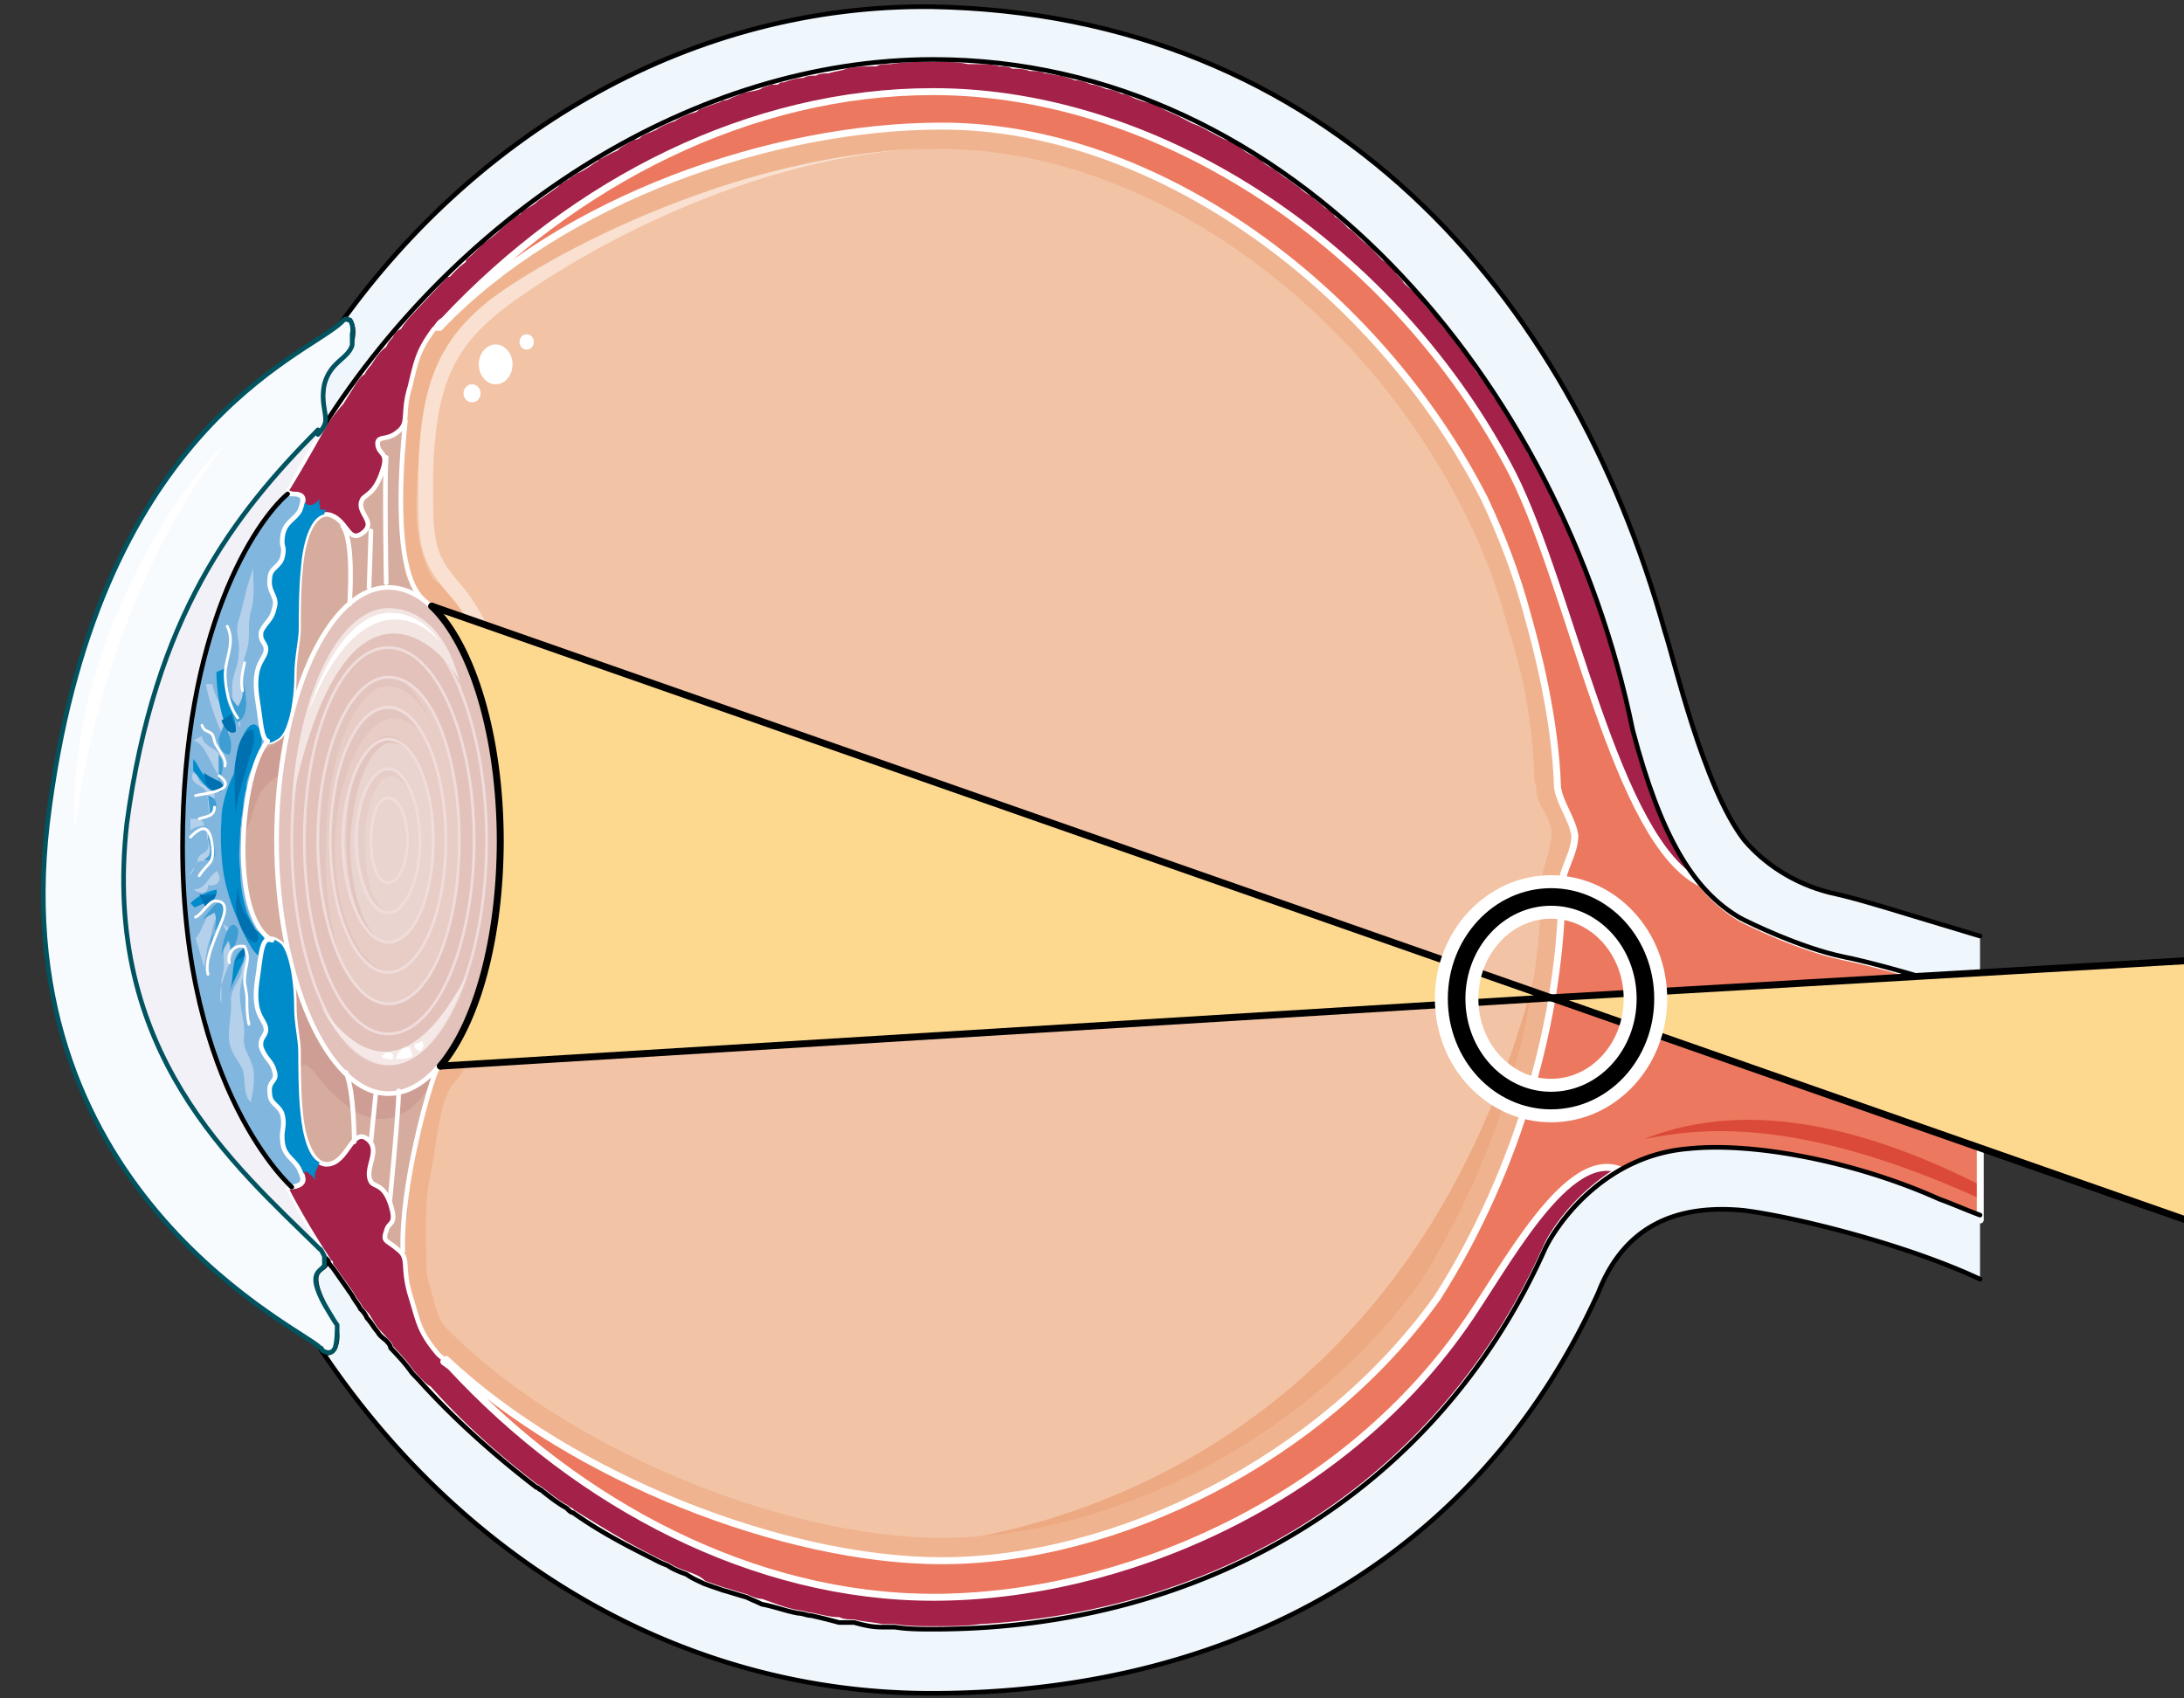 <svg xmlns="http://www.w3.org/2000/svg" version="1.0" viewBox="0 0 377.31 293.443"><rect x="0" y="0" width="377.31" height="293.443" fill="#333333" stroke="none"/><defs><clipPath clipPathUnits="userSpaceOnUse" id="a"><path d="M6.476.16h376.892v293.662H6.476z"/></clipPath></defs><path d="M248.29 224.184c14.071-22.106 21.467-49.01 21.467-71.157 0-5.516 0-11.433-.72-16.99-.36-4.717 2.199-11.073 1.12-15.39-.76-5.557-4.838-9.115-6.317-14.231-1.839-7.116-4.437-13.872-7.395-20.188-18.55-36.338-56.726-64.441-93.784-64.441-29.622 0-66.68 13.072-87.826 35.578-2.599 3.198-2.959 4.757-4.078 9.514-1.479 4.718 0 6.317-2.199 7.916-1.878 1.559-3.717.36-3.358 2.358.4 1.56 1.88 1.2.76 4.358-1.12 3.557-2.598 3.917-3.358 4.717-1.479 2.398 2.598 3.957 0 5.956-2.558 1.959-2.558-2.398-5.916-3.198-2.599-.36-4.438 3.958-4.797 9.514-.4 3.158-.4 8.275-.4 10.274 0 1.959-.72 4.757-.72 7.915 0 3.558-.76 7.516-1.879 9.475l.76.4c3.318-14.632 9.994-24.906 17.43-24.906 10.753 0 19.268 19.349 19.268 43.494v.4-.4c0 24.505-8.515 43.853-19.269 43.853-7.795 0-14.47-10.673-17.43-25.664l-.759.76c1.12 1.998 1.88 5.956 1.88 9.874 0 3.198.719 5.556.719 7.915 0 1.599 0 7.115.4 10.274.36 5.156 2.198 9.514 4.797 9.114 3.358-.4 4.077-6.316 6.676-4.357 2.598 1.958-.76 5.157.76 7.515.719.8 2.198.4 3.317 3.958 1.12 3.558-.36 2.758-.76 4.357-.719 1.959 0 1.56 1.88 3.158 2.198 1.56.719 2.758 2.198 7.875 1.12 4.358 1.48 5.957 3.718 8.715 21.107 21.747 60.043 37.138 88.186 37.138 30.022 0 65.6-17.39 85.629-45.453z" fill="#f2c3a5" fill-rule="evenodd"/><path d="M50.45 205.116h-1.12c2.239 4.357 4.837 8.714 7.436 12.632.36.4.36.8.72 1.2 1.118 1.598 2.238 3.157 3.357 4.756.36.8 1.12 1.56 1.48 2.359.359.4.719.8 1.119 1.2.72 1.159 1.119 1.958 1.838 2.758.36.4 1.12 1.199 1.48 1.599.36.36.76.76.76 1.159 1.478 1.599 2.598 2.758 3.677 4.357.4.4.76.8 1.12 1.2.759.76 1.118 1.159 1.838 1.559 5.597 6.316 11.873 11.872 18.549 16.99.36 0 .36.4.72.4 1.518 1.198 2.998 2.398 4.477 3.157.36.4.72.4 1.079.8 4.477 2.758 8.915 5.556 13.712 7.915.76.4 1.479.8 2.598 1.2 1.12.759 2.239 1.158 3.358 1.558 1.12.4 2.199.8 2.958 1.6 1.12.399 2.199.759 3.318 1.159 1.48.4 2.599.8 4.078 1.199.76.4 1.879.8 2.598.8 2.239.799 4.078 1.558 6.316 1.958.72 0 1.48.4 2.2.4 1.878.4 3.357.8 4.836.8.72.4 1.839.4 2.599.4 1.479.399 2.958.399 4.797.799h2.238c2.199.36 4.438.36 6.676.36 2.958 0 5.557 0 8.115-.36 43.014-2.399 79.672-25.705 97.461-65.24 1.12-2.76 5.557-9.475 12.952-13.832-9.634-3.558-19.987 17.789-27.023 27.263-21.507 30.462-59.284 46.652-91.505 46.652-30.781 0-61.163-15.83-83.39-39.936l-2.198-1.959c-3.358-3.957-3.358-5.556-4.837-10.274-1.479-5.156 0-6.316-2.239-7.915-1.838-1.599-2.558-1.199-1.838-3.158.36-1.599 1.838-.8.76-4.357-1.12-3.558-2.6-3.158-3.359-3.958-1.479-2.358 1.879-5.516-.72-7.515-2.598-1.96-3.357 3.957-6.675 4.357-2.599.4-4.438-3.958-4.837-9.074-.36-3.159-.36-8.715-.36-10.274 0-2.399-.72-4.757-.72-7.915 0-5.157-1.12-10.274-2.598-11.074-2.958-1.998-2.599 1.2-3.718 6.716-.76 5.517 1.12 6.316 1.48 7.915.359 1.56-1.12 1.56-.72 3.558.72 1.96 1.838 2.359 2.198 3.958.76 1.959-1.12 1.559-.72 3.958 0 1.958 1.84 1.958 2.2 3.917.36 1.999-.36 2.399 0 4.757.36 2.359 2.238 2.759 2.958 4.757.76 1.56.76 2.359-1.48 2.759zm231.659-79.072c-.36-1.96-.76-3.558-1.12-5.517v-.4c-2.238-8.675-5.196-17.39-8.514-25.664-.4-.4-.4-.8-.4-.8-.72-1.599-1.08-2.758-1.839-3.957-.36-.4-.36-.8-.72-1.6-.4-1.159-1.119-1.958-1.518-3.157-.36-.76-.72-1.16-.72-1.56-.76-1.199-1.48-2.358-1.839-3.557-.4-.4-.76-1.2-1.12-1.6-.359-1.159-1.119-1.958-1.478-3.157-.4-.4-.76-1.16-1.12-1.96-.76-.799-1.479-1.598-1.839-2.758-.4-.4-.759-1.199-1.519-1.998-.36-.76-1.079-1.56-1.479-2.759-.72-.4-1.079-1.199-1.479-1.559-.72-1.2-1.12-1.999-1.839-2.798-.36-.76-1.119-1.16-1.479-1.959-.76-.8-1.12-1.599-1.879-2.358-.72-.8-1.079-1.2-1.479-2-.72-.759-1.479-1.558-2.198-2.358-.4-.8-1.12-1.2-1.48-1.959-.76-.8-1.479-1.199-2.238-1.998-.36-.8-1.12-1.16-1.48-1.96-.759-.799-1.478-1.598-2.238-1.998-.72-.76-1.08-1.16-1.839-1.959-.76-.8-1.479-1.2-2.238-1.999-.36-.36-1.08-1.159-1.84-1.559-.759-.8-1.478-1.599-2.238-1.959-.36-.799-1.08-1.199-1.839-1.599-.76-.8-1.479-1.199-2.238-1.958-.72-.4-1.48-.8-2.2-1.6-.759-.4-1.478-1.199-2.238-1.558-.72-.4-1.479-1.2-2.198-1.6-.76-.4-1.52-.799-2.24-1.599-.759-.36-1.478-.76-2.238-1.159-.72-.4-1.479-1.2-2.198-1.599-.76-.4-1.88-.76-2.599-1.16-.76-.399-1.479-.799-2.238-1.198-.72-.4-1.48-.8-2.599-1.2-.72-.4-1.479-.76-2.199-1.159-.76-.4-1.878-.8-2.598-1.2-.76-.399-1.48-.799-2.239-1.199-1.119 0-1.839-.4-2.958-.76-.76-.399-1.479-.799-2.239-.799-.72-.4-1.838-.8-2.598-.8-1.08-.399-1.839-.799-2.598-.799-1.08-.4-1.84-.76-2.959-.76-.72-.399-1.479-.399-2.198-.799-1.12 0-2.239-.4-2.958-.4-.76-.4-1.88-.4-2.599-.4-1.12-.399-1.879-.399-2.998-.399-.72-.4-1.48-.4-2.199-.4-1.479-.4-2.598-.4-3.717-.4h-1.84c-1.878-.4-3.717-.4-5.956-.4-2.198 0-4.797 0-7.395.4-1.12 0-1.84 0-2.599.4-1.839 0-3.318 0-5.197.4-.72.4-1.838.4-2.958.8-.72 0-1.479 0-2.238.4-.72 0-1.48 0-2.199.4-1.12 0-2.239.399-3.358.759-.36 0-.72 0-1.08.4h-1.119c-.76.4-1.479.4-1.879.799-1.079.4-2.198.4-3.318.8-.76.4-1.119.4-1.838.799-.76.36-1.12.36-1.48.36-.4.4-.76.4-.76.4-1.118.4-2.238.799-3.317 1.199l-.4.4c-1.479.4-2.598.799-3.678 1.559-1.119.4-2.238.8-3.358 1.599-.36 0-.72.4-1.119.4-.72.4-1.08.4-1.479.799-.36.4-.72.4-1.12.4-1.079.76-2.198 1.159-2.957 1.958-1.12.4-2.2 1.2-3.318 1.56 0 .4-.36.4-.36.4-1.12.799-2.239 1.598-3.358 1.998-.36.4-.72.4-1.12.8 0 0-.36.36-.72.36-.359.4-.359.4-.759.4l-.72.799a167.21 167.21 0 0 1-3.357 2.358c-.72.8-1.84 1.2-2.958 1.999 0 .4-.36.4-.36.4-1.12.76-1.879 1.559-2.958 2.358-1.12 1.2-2.239 1.96-3.358 2.759-.72.8-1.84 1.998-2.959 2.758v.4c-1.119.8-1.838 1.599-2.598 2.398h-.36c-.76.76-1.839 1.96-2.598 2.759-1.12 1.159-1.84 1.958-2.599 2.758l-.36.4c-.759.8-1.878 1.958-2.598 3.158-.76.4-1.12.8-1.479 1.559-.36.4-.76.8-1.12 1.599-1.119.8-1.838 1.959-2.598 3.158-.36.4-.72.8-1.119 1.559-.72.4-1.12 1.2-1.48 1.599-.719 1.2-1.478 2.359-2.198 3.558-1.12 1.2-2.238 2.758-2.998 3.957-2.199 3.958-4.437 7.876-6.636 11.434l1.08.4c2.238 0 2.238.799 1.479 2.758-.72 1.599-2.559 1.998-2.959 4.357-.36 2.399.4 1.599 0 3.558-.36 1.999-2.198 1.999-2.198 3.957-.4 2.359 1.479 3.158.72 5.117-.36 2-1.48 2.399-2.2 3.958-.4 1.999 1.08 1.999.72 3.558-.36 1.599-2.239 2.398-1.479 7.915 1.12 5.916.36 9.074 3.318 7.116 1.879-.8 2.998-6.317 2.998-11.074 0-3.158.72-5.916.72-7.915 0-1.959 0-7.076.36-10.274.4-5.516 2.238-9.874 4.837-9.474 3.318.8 3.318 5.157 5.916 3.158 2.598-1.959-1.48-3.558 0-5.916.76-.8 2.239-1.2 3.358-4.757 1.12-3.158-.4-2.759-.76-4.318-.36-1.998 1.48-.8 3.358-2.398 2.2-1.56.72-3.158 2.2-7.875 1.118-4.758 1.478-6.317 4.077-9.874.76-.8 1.878-1.6 1.878-1.6 22.587-24.105 52.968-39.496 84.47-39.496 39.655 0 80.07 27.264 100.099 65.96 10.353 20.548 17.789 63.642 32.58 70.718-4.797-5.517-8.515-13.792-11.833-26.464z" fill="#a42149" fill-rule="evenodd"/><path d="M300.578 158.544c-2.599-1.6-4.837-3.558-6.676-5.917-14.831-7.115-22.267-50.21-32.62-70.797-20.028-38.736-60.444-66.04-100.1-66.04-31.54 0-61.922 15.431-84.548 39.576 0 0-.72.36-1.12 1.16h.4c21.107-22.147 57.445-34.78 86.747-34.78 37.058 0 75.235 28.064 93.784 64.442 2.958 6.316 5.556 13.032 7.435 20.148 1.48 5.156 4.797 24.944 5.157 29.662.76 5.556.76 11.473.76 16.99 0 22.146-7.396 49.05-21.507 71.196-20.028 28.063-55.607 45.453-85.629 45.453-27.063 0-63.76-14.232-85.628-34.78l-.4.4 1.12.8c22.266 24.105 52.648 39.896 83.43 39.896 32.26 0 70.077-16.19 91.544-46.652 7.076-9.874 18.189-32.02 27.823-26.864 3.318-1.998 7.036-3.558 11.113-3.558 11.513-.799 29.302 2.359 43.374 9.075 2.239.8 4.837 1.599 7.036 2.798v-38.776c-10.714-3.558-19.628-5.917-23.706-6.716-7.435-1.56-16.31-5.917-17.79-6.716z" fill="#ec795f" fill-rule="evenodd"/><path d="M266.119 164.5c-1.84 18.989-8.515 39.936-19.988 58.085-19.268 27.264-53.368 43.854-82.67 43.854 25.225-3.518 83.79-21.308 102.658-101.939z" fill="#eda981" fill-rule="evenodd"/><path d="M342.073 204.756c-18.11-9.115-39.217-15.47-58.125-7.915 10.034-2 26.664-3.958 58.125 10.273v-2.358z" fill="#db4939" fill-rule="evenodd"/><path d="M263.96 106.416c-1.839-7.116-4.437-13.872-7.395-20.188-18.55-36.338-56.766-64.441-93.864-64.441-29.662 0-66.76 13.072-87.906 35.578-2.599 3.198-2.999 4.757-4.078 9.514-.76 2.359-.76 3.958-1.12 5.117l.36.4v3.958c-.36 6.316-.759 16.59-.36 19.748 0 1.999.36 3.198.72 4.357h.4v.8c.36.4.72 1.199 1.08 1.599 8.195 4.717 14.47 21.707 14.47 42.294v.4-.4c0 17.79-4.796 33.18-11.472 39.896 0 1.2-.4 2.398-.76 3.558-.72 4.357-1.839 8.714-2.958 13.072-.36 1.16-.36 2.358-.76 3.957v3.918c0 .8-.36 1.599-.36 2.798v8.675c0 .8.36 1.6.76 2.758 1.08 4.358 1.48 5.957 3.678 8.715 21.147 21.747 60.123 37.138 88.306 37.138 30.062 0 65.64-17.39 85.708-45.453 14.072-22.106 21.507-49.01 21.507-71.157 0-2.758 2.2-5.516 2.2-8.275-.36-3.158-2.56-5.956-2.96-8.714-.359-4.718-3.717-24.506-5.196-29.622zm1.48 30.021c0 2.759 2.598 4.757 2.598 7.516 0 3.158-1.84 6.316-1.84 9.074 0 22.547-7.795 47.851-20.787 68.399-18.548 26.104-52.288 44.293-82.71 44.293-27.823 0-65.68-15.83-85.708-36.378-1.079-1.2-1.479-2.359-2.198-5.157l-.4-1.559c-.72-1.999-.72-3.158-.72-3.958 0-1.599-.36-10.673.36-13.831 1.48-7.516 1.879-15.031 4.437-17.79 7.076-7.915 11.873-23.345 11.873-41.894 0-21.347-6.276-38.736-15.55-45.093-4.478-8.275-2.599-16.59-1.88-24.505.76-1.16.76-2.758.76-3.558 0-1.159 0-2.358.72-3.957l.4-1.56c1.119-3.557 1.119-4.357 2.598-5.916 1.48-1.599 1.48-1.998 2.958-2.798 19.668-18.949 52.688-32.02 82.35-32.02 34.5 0 71.597 25.704 90.146 62.482 2.958 5.916 5.556 12.232 7.435 19.348.72 2.758 4.438 12.272 4.797 27.303 0 .36.36.76.36 1.56z" fill="#efb48f" fill-rule="evenodd"/><path d="M74.875 185.008c6.716-6.716 11.513-22.147 11.513-39.936 0-20.547-6.317-37.577-14.472-42.294-.4-.4-.76-1.2-1.119-1.6v-.799h-.36c-.4-1.16-.76-2.358-.76-4.317-.359-3.158 0-13.472.36-19.788v-3.958c0-.4-.36-.4-.36-.4 0 1.2 0 2-1.119 2.799-1.878 1.559-3.717.4-3.358 2.358.4 1.6 1.88 1.2.76 4.358-1.12 3.557-2.598 3.957-3.358 4.717-1.479 2.398 2.598 3.957 0 5.956-2.598 1.959-2.598-2.398-5.956-3.158-2.599-.4-4.438 3.958-4.837 9.474-.36 3.158-.36 8.315-.36 10.274 0 1.999-.72 4.757-.72 7.915 0 4.757-1.12 10.274-2.998 11.074-.72.8-1.12.8-1.479.4-4.837 5.516-6.716 30.42.76 34.379 0 0 .36 0 1.079.4 1.519.799 2.638 5.916 2.638 11.073 0 3.158.72 5.516.72 7.875 0 1.599 0 7.115.36 10.314.4 5.116 2.238 9.474 4.837 9.074 3.358-.4 4.117-6.316 6.716-4.357 2.598 1.998-.76 5.157.72 7.515.759.8 2.238.4 3.357 3.958 1.12 3.558-.36 2.758-.76 4.357-.719 1.959 0 1.56 1.88 3.158 1.479 1.2 1.119 1.959 1.479 5.117v-8.675c0-1.199.4-1.998.4-2.758v-3.958c.36-1.599.36-2.758.719-3.957 1.12-4.358 2.239-8.715 2.998-13.032.36-1.2.72-2.399.72-3.558zm11.513-39.936v.4-.4z" fill="#d5ac9e" fill-rule="evenodd"/><path d="M51.449 186.207c.72-5.117 3.358 0 5.197 1.959 2.598 2.359 4.837 4.757 8.554 5.157 4.478.36 8.955-3.558 9.675-8.315-1.84-.76-4.837 1.2-7.036 1.2-4.477-.4-7.835-3.559-10.434-7.117-1.879-2.358-2.998-5.116-4.117-7.875-.72-1.199-1.12-1.999-2.239-2.398zm-3.279-52.208c-4.117 2.358-3.757 5.157-5.596 9.474-1.519-1.559.36-7.116.72-8.675.4-1.599.76-3.598 1.879-4.757 1.119-1.2 3.358-1.599 3.717-3.198z" fill="#ce9e94" fill-rule="evenodd"/><path d="M86.388 145.432c0-24.505-8.515-43.934-19.309-43.934-10.393 0-19.308 19.429-19.308 43.934v-.36c0 24.105 8.915 43.893 19.308 43.893 10.794 0 19.309-19.788 19.309-43.893v.36z" fill="#5b749c" fill-rule="evenodd"/><path d="M86.388 145.432c0-24.146-8.515-43.934-19.309-43.934-10.393 0-19.308 19.788-19.308 43.934v-.36c0 24.505 8.915 43.893 19.308 43.893 10.794 0 19.309-19.388 19.309-43.893v.36z" fill="#e2c2bb" fill-rule="evenodd"/><path d="M67.12 117.01c7.075 0 12.232 12.631 12.232 28.422v-.36c0 15.75-5.157 28.383-12.233 28.383-6.636 0-12.232-12.632-12.232-28.383v.36c0-15.79 5.596-28.423 12.232-28.423z" fill="#e7cdc6" fill-rule="evenodd"/><path d="M67.04 127.723c4.477 0 7.835 7.915 7.835 17.749v-.36c0 9.834-3.358 17.71-7.836 17.71-4.077 0-7.835-7.876-7.835-17.71v.36c0-9.834 3.758-17.75 7.835-17.75z" fill="#ead4d0" fill-rule="evenodd"/><path d="M67.12 122.526c-5.557 0-10.394 10.313-10.394 22.586 0 12.313 4.837 22.586 10.393 22.586-4.437-.36-9.274-8.315-9.274-21.786.4-13.472 5.956-22.187 10.394-21.787 4.437.4 6.636 5.556 6.636 5.556-1.48-3.158-4.438-7.155-7.756-7.155z" fill="#e3c5bf" fill-rule="evenodd"/><path d="M67.08 127.163c-3.998 0-7.316 7.915-7.316 18.189v-.36c0 9.874 3.318 18.15 7.315 18.15-2.918-.36-6.556-6.717-6.556-17.39.36-10.674 3.998-17.79 7.316-17.39 3.278.4 4.717 4.358 4.717 4.358-1.08-2.359-2.918-5.557-5.477-5.557z" fill="#e3c5bf" fill-rule="evenodd"/><path d="M67.08 132.84c-2.959 0-5.158 5.556-5.158 12.232 0 6.716 2.2 12.233 5.157 12.233-2.198-.36-4.037-4.318-4.037-11.833 0-7.076 2.558-11.433 4.397-11.433 2.199.4 3.278 2.758 3.278 2.758-.72-1.559-2.199-3.958-3.638-3.958z" fill="#e7cdc7" fill-rule="evenodd"/><path d="M55.207 145.432c0 11.433 2.998 21.307 6.675 26.024-3.317-4.317-5.916-13.392-5.556-25.225 0-16.99 5.916-28.422 11.113-27.623 4.797.4 7.755 7.476 7.755 7.476-1.838-3.918-4.437-9.075-8.115-9.075-6.676 0-11.872 12.632-11.872 28.423z" fill="#e3c5bf" fill-rule="evenodd"/><path d="M67.08 106.695c9.234 0 16.989 17.43 16.989 38.777v-.36c0 21.347-7.755 38.737-16.99 38.737-9.234 0-16.67-17.39-16.67-38.737v.36c0-21.347 7.436-38.777 16.67-38.777" fill="none" stroke="#f0dddb" stroke-width=".48" stroke-miterlimit="8"/><path d="M67.08 111.892c8.154 0 14.83 15.031 14.83 33.58v-.36c0 18.549-6.676 33.54-14.83 33.54-8.196 0-14.512-14.991-14.512-33.54v.36c0-18.549 6.316-33.58 14.511-33.58" fill="none" stroke="#f0dddb" stroke-width=".48" stroke-miterlimit="8"/><path d="M67.04 122.206c5.556 0 9.993 10.274 9.993 23.306v-.4c0 12.672-4.437 22.906-9.994 22.906-5.516 0-9.994-10.234-9.994-22.906v.4c0-13.032 4.478-23.306 9.994-23.306" fill="none" stroke="#f0dddb" stroke-width=".48" stroke-miterlimit="8"/><path d="M67.04 127.723c4.477 0 7.835 7.915 7.835 17.749v-.36c0 9.834-3.358 17.71-7.836 17.71-4.077 0-7.835-7.876-7.835-17.71v.36c0-9.834 3.758-17.75 7.835-17.75" fill="none" stroke="#f0dddb" stroke-width=".48" stroke-miterlimit="8"/><path d="M67.04 132.84c2.958 0 5.516 5.556 5.516 12.632v-.36c0 7.076-2.558 12.592-5.517 12.592-2.918 0-5.516-5.516-5.516-12.592v.36c0-7.076 2.598-12.633 5.516-12.633" fill="none" stroke="#f0dddb" stroke-width=".48" stroke-miterlimit="8"/><path d="M64.081 145.392c0-4.317 1.12-7.516 2.998-7.516 1.84 0 3.318 3.198 3.318 7.516v-.36c0 4.317-1.479 7.476-3.318 7.476-1.879 0-2.998-3.159-2.998-7.476v.36z" fill="none" stroke="#f0dddb" stroke-width=".48" stroke-miterlimit="8"/><path d="M86.388 145.432c0-24.505-8.515-43.934-19.309-43.934-10.393 0-19.308 19.429-19.308 43.934v-.36c0 24.105 8.915 43.893 19.308 43.893 10.794 0 19.309-19.788 19.309-43.893v.36z" fill="none" stroke="#fff" stroke-width=".8" stroke-linecap="round" stroke-linejoin="round" stroke-miterlimit="10"/><path d="M67.12 117.01c7.075 0 12.232 12.631 12.232 28.422v-.36c0 15.75-5.157 28.383-12.233 28.383-6.636 0-12.232-12.632-12.232-28.383v.36c0-15.79 5.596-28.423 12.232-28.423" fill="none" stroke="#f0dddb" stroke-width=".48" stroke-miterlimit="8"/><path d="M50.41 138.676c1.119-19.348 8.554-34.38 17.429-33.58 9.274.8 11.513 12.633 11.513 12.633.36 2.398.72 1.199-.36-.76-3.718-6.356-19.668-20.587-28.583 21.707z" fill="#f3e5e2" fill-rule="evenodd"/><path d="M53.368 122.846c2.638-9.035 8.195-17.71 14.91-16.91 5.197.4 7.796 5.117 7.796 5.117-3.318-4.358-14.112-9.874-22.706 11.793z" fill="#fff" fill-rule="evenodd"/><path d="M55.526 173.895c2.999 6.356 15.191 21.786 25.185-5.557-4.037 7.555-13.312 22.626-25.185 5.557z" fill="#f5e8e6" fill-rule="evenodd"/><path d="M68.638 182.17s0 .4-.4.8c1.12 0 2.24 0 2.959-.4v-.8c-.36 0-.36-.8-.36-.8-.36 0-1.12 0-1.479.4zm3.638-1.92c-.72 0-1.08.8 0 1.2 0 .4.72 0 .72-.4.36-.4 0-.8 0-1.199zm-4.756 1.6c-.4 0-1.2 0-1.2.36-.8.36 0 .72.4.72 1.199.359 1.199 0 1.199-.72z" fill="#fff" fill-rule="evenodd"/><path d="M83.39 52.848c-8.915 7.515-10.754 16.23-11.154 28.862v4.758c0 9.074 1.12 11.473 5.957 16.99 6.676 7.915 10.753 24.145 10.753 41.534 0 16.59-3.718 32.82-10.034 41.495 6.676-9.075 12.633-23.706 12.633-41.095v-.4c0-18.189-4.478-34.819-11.514-43.494-4.077-4.757-5.196-6.356-5.196-15.03V81.71c.4-13.831 2.998-20.547 10.393-26.903 6.317-5.517 41.175-29.262 78.953-29.262-38.537 0-74.116 21.387-80.792 27.303z" fill="#f9e0d0" fill-rule="evenodd"/><path d="M82.71 62.962c0-1.879 1.32-3.438 2.918-3.438 1.64 0 2.918 1.559 2.918 3.438 0 1.919-1.279 3.438-2.918 3.438-1.599 0-2.918-1.52-2.918-3.438zm7.036-3.878c0-.72.56-1.319 1.239-1.319.72 0 1.24.6 1.24 1.32 0 .759-.52 1.318-1.24 1.318-.68 0-1.24-.56-1.24-1.319zm-9.675 8.875c0-.84.68-1.56 1.48-1.56.84 0 1.479.72 1.479 1.56 0 .88-.64 1.559-1.48 1.559-.799 0-1.479-.68-1.479-1.56z" fill="#fff" fill-rule="evenodd"/><path d="M75.514 184.648c-1.479 3.158-6.316 20.508-5.916 31.501m-.72-27.663c0 3.558-1.519 18.948-1.519 18.948m-2.479-18.149-.799 7.995m-4.317-11.992c1.439 3.198 1.439 11.992 1.439 11.992M59.204 90.865c1.999 2.798 1.2 12.752 1.2 13.512m3.677-12.633-.32 9.754m2.959-22.466c-.32 3.558 0 21.667 0 21.667m3.318-27.983c-.4 3.958-2.679 25.664 2.998 30.781" fill="none" stroke="#fff" stroke-width=".8" stroke-linecap="round" stroke-linejoin="round" stroke-miterlimit="10"/><path d="M50.45 205.116h-1.12c2.239 4.357 4.837 8.714 7.436 12.632 0 0 0 0 0 0s0 0 0 0 0 0 0 0c0 .4 0 .4.36.4 0 .4 0 .4.36.8 1.118 1.598 2.238 3.157 3.357 4.756.36.8 1.12 1.56 1.48 2.359.359.4.719.8 1.119 1.2.72 1.159 1.119 1.958 1.838 2.758.36.4 1.12 1.199 1.48 1.599.36.36.76.76.76 1.159 1.478 1.599 2.598 2.758 3.677 4.357.4.4.76.8 1.12 1.2 0 0 0 0 0 0 .759.76 1.118 1.159 1.838 1.559 5.597 6.316 11.873 11.872 18.549 16.99.36 0 .36.4.72.4 1.518 1.198 2.998 2.398 4.477 3.157.36.4.72.4 1.079.8 4.477 2.758 8.915 5.556 13.712 7.915.76.4 1.479.8 2.598 1.2 1.12.759 2.239 1.158 3.358 1.558 1.12.4 2.199.8 2.958 1.6 1.12.399 2.199.759 3.318 1.159 1.48.4 2.599.8 4.078 1.199.76.4 1.879.8 2.598.8 2.239.799 4.078 1.558 6.316 1.958.72 0 1.48.4 2.2.4 1.878.4 3.357.8 4.836.8.72.4 1.839.4 2.599.4 1.479.399 2.958.399 4.797.799h2.238c2.199.36 4.438.36 6.676.36 2.958 0 5.557 0 8.115-.36 43.014-2.399 79.672-25.705 97.461-65.24 1.12-2.76 5.557-9.475 12.952-13.832-9.634-3.158-19.987 17.789-27.023 27.263-21.507 30.462-59.284 46.652-91.505 46.652-30.781 0-61.163-15.83-83.39-39.936 0 0 0 0 0 0l-2.198-1.959c-3.358-3.957-3.358-5.556-4.837-10.274-1.479-5.156 0-6.316-2.239-7.915-1.838-1.599-2.558-1.199-1.838-3.158.36-1.599 1.838-.8.76-4.357-1.12-3.558-2.6-3.158-3.359-3.958-1.479-2.358 1.879-5.516-.72-7.515-2.598-1.96-3.357 3.957-6.675 4.357-2.599.4-4.438-3.958-4.837-9.074-.36-3.159-.36-8.715-.36-10.274 0-2.399-.72-4.757-.72-7.915 0-5.157-1.12-10.274-2.598-11.074-2.958-1.998-2.599 1.2-3.718 6.716-.76 5.517 1.12 6.316 1.48 7.915.359 1.56-1.12 1.56-.72 3.558.72 1.96 1.838 2.359 2.198 3.958.76 1.959-1.12 1.559-.72 3.958 0 1.958 1.84 1.958 2.2 3.917.36 1.999-.36 2.399 0 4.757.36 2.359 2.238 2.759 2.958 4.757.76 1.56.76 2.359-1.48 2.759m231.66-79.072c-.36-1.96-.76-3.558-1.12-5.517v-.4c-2.238-8.675-5.196-17.39-8.514-25.664-.4-.4-.4-.8-.4-.8-.72-1.599-1.08-2.758-1.839-3.957-.36-.4-.36-.8-.72-1.6-.4-1.159-1.119-1.958-1.518-3.157-.36-.76-.72-1.16-.72-1.56-.76-1.199-1.48-2.358-1.839-3.557-.4-.4-.76-1.2-1.12-1.6-.359-1.159-1.119-1.958-1.478-3.157-.4-.4-.76-1.16-1.12-1.96-.76-.799-1.479-1.598-1.839-2.758-.4-.4-.759-1.199-1.519-1.998-.36-.76-1.079-1.56-1.479-2.759-.72-.4-1.079-1.199-1.479-1.559-.72-1.2-1.12-1.999-1.839-2.798-.36-.76-1.119-1.16-1.479-1.959-.76-.8-1.12-1.599-1.879-2.358-.72-.8-1.079-1.2-1.479-2-.72-.759-1.479-1.558-2.198-2.358-.4-.8-1.12-1.2-1.48-1.959-.76-.8-1.479-1.199-2.238-1.998-.36-.8-1.12-1.16-1.48-1.96-.759-.799-1.478-1.598-2.238-1.998-.72-.76-1.08-1.16-1.839-1.959-.76-.8-1.479-1.2-2.238-1.999-.36-.36-1.08-1.159-1.84-1.559-.759-.8-1.478-1.599-2.238-1.959-.36-.799-1.08-1.199-1.839-1.599-.76-.8-1.479-1.199-2.238-1.958-.72-.4-1.48-.8-2.2-1.6-.759-.4-1.478-1.199-2.238-1.558-.72-.4-1.479-1.2-2.198-1.6-.76-.4-1.52-.799-2.24-1.599-.759-.36-1.478-.76-2.238-1.159-.72-.4-1.479-1.2-2.198-1.599-.76-.4-1.88-.76-2.599-1.16-.76-.399-1.479-.799-2.238-1.198-.72-.4-1.48-.8-2.599-1.2-.72-.4-1.479-.76-2.199-1.159-.76-.4-1.878-.8-2.598-1.2-.76-.399-1.48-.799-2.239-1.199-1.119 0-1.839-.4-2.958-.76-.76-.399-1.479-.799-2.239-.799-.72-.4-1.838-.8-2.598-.8-1.08-.399-1.839-.799-2.598-.799-1.08-.4-1.84-.76-2.959-.76-.72-.399-1.479-.399-2.198-.799-1.12 0-2.239-.4-2.958-.4-.76-.4-1.88-.4-2.599-.4-1.12-.399-1.879-.399-2.998-.399-.72-.4-1.48-.4-2.199-.4-1.479-.4-2.598-.4-3.717-.4h-1.84c-1.878-.4-3.717-.4-5.956-.4-2.198 0-4.797 0-7.395.4 0 0 0 0 0 0s0 0 0 0c-1.12 0-1.84 0-2.599.4-1.839 0-3.318 0-5.197.4-.72.4-1.838.4-2.958.8-.72 0-1.479 0-2.238.4-.72 0-1.48 0-2.199.4-1.12 0-2.239.399-3.358.759-.36 0-.72 0-1.08.4h-1.119c-.76.4-1.479.4-1.879.799-1.079.4-2.198.4-3.318.8-.76.4-1.119.4-1.838.799-.76.36-1.12.36-1.48.36-.4.4-.76.4-.76.4-1.118.4-2.238.799-3.317 1.199l-.4.4c-1.479.4-2.598.799-3.678 1.559-1.119.4-2.238.8-3.358 1.599 0 0 0 0 0 0-.36 0-.72.4-1.119.4-.72.4-1.08.4-1.479.799-.36.4-.72.4-1.12.4-1.079.76-2.198 1.159-2.957 1.958-1.12.4-2.2 1.2-3.318 1.56 0 .4-.36.4-.36.4-1.12.799-2.239 1.598-3.358 1.998-.36.4-.72.4-1.12.8 0 0-.36.36-.72.36-.359.4-.359.4-.759.4l-.72.799a167.21 167.21 0 0 1-3.357 2.358c-.72.8-1.84 1.2-2.958 1.999 0 0 0 0 0 0 0 .4-.36.4-.36.4-1.12.76-1.879 1.559-2.958 2.358-1.12 1.2-2.239 1.96-3.358 2.759-.72.8-1.84 1.998-2.959 2.758v.4c-1.119.8-1.838 1.599-2.598 2.398h-.36c-.76.76-1.839 1.96-2.598 2.759-1.12 1.159-1.84 1.958-2.599 2.758l-.36.4c-.759.8-1.878 1.958-2.598 3.158 0 0 0 0 0 0-.76.4-1.12.8-1.479 1.559-.36.4-.76.8-1.12 1.599-1.119.8-1.838 1.959-2.598 3.158 0 0 0 0 0 0-.36.4-.72.8-1.119 1.559-.72.4-1.12 1.2-1.48 1.599-.719 1.2-1.478 2.359-2.198 3.558-1.12 1.2-2.238 2.758-2.998 3.957 0 0 0 0 0 0-2.199 3.958-4.437 7.876-6.636 11.434l1.08.4c2.238 0 2.238.799 1.479 2.758-.72 1.599-2.559 1.998-2.959 4.357-.36 2.399.4 1.599 0 3.558-.36 1.999-2.198 1.999-2.198 3.957-.4 2.359 1.479 3.158.72 5.117-.36 2-1.48 2.399-2.2 3.958-.4 1.999 1.08 1.999.72 3.558-.36 1.599-2.239 2.398-1.479 7.915 1.12 5.916.36 9.074 3.318 7.116 1.879-.8 2.998-6.317 2.998-11.074 0-3.158.72-5.916.72-7.915 0-1.959 0-7.076.36-10.274.4-5.516 2.238-9.874 4.837-9.474 3.318.8 3.318 5.157 5.916 3.158 2.598-1.959-1.48-3.558 0-5.916.76-.8 2.239-1.2 3.358-4.757 1.12-3.158-.4-2.759-.76-4.318-.36-1.998 1.48-.8 3.358-2.398 2.2-1.56.72-3.158 2.2-7.875 1.118-4.758 1.478-6.317 4.077-9.874.76-.8 1.878-1.6 1.878-1.6 22.587-24.105 52.968-39.496 84.47-39.496 39.655 0 80.07 27.264 100.099 65.96 10.353 20.548 17.789 63.642 32.58 70.718-4.797-5.517-8.515-13.792-11.833-26.464" fill="none" stroke="#fff" stroke-width=".8" stroke-linecap="round" stroke-linejoin="round" stroke-miterlimit="10"/><path d="M300.618 158.584c-2.599-1.6-4.837-3.558-6.676-5.917-14.831-7.115-22.267-50.21-32.62-70.797-20.028-38.736-60.444-66.04-100.1-66.04-31.54 0-61.922 15.431-84.548 39.576 0 0-.72.36-1.12 1.16h.4c21.107-22.147 57.445-34.78 86.747-34.78 37.058 0 75.235 28.064 93.784 64.442 2.958 6.316 5.556 13.032 7.435 20.148 1.48 5.156 4.797 17.789 5.157 29.662.4 2.758 2.598 5.556 2.998 8.315 0 3.158-2.239 5.916-2.239 8.674 0 22.147-7.395 49.05-21.507 71.197-20.027 28.063-55.606 45.453-85.628 45.453-27.063 0-63.761-14.232-85.628-34.78l-.4.4 1.12.8s0 0 0 0c22.266 24.105 52.648 39.896 83.43 39.896 32.26 0 70.077-16.19 91.544-46.652 7.076-9.874 18.189-32.02 27.823-26.864 3.318-1.999 7.036-3.558 11.113-3.558 11.513-.8 29.302 2.359 43.374 9.075 2.239.8 4.837 1.599 7.036 2.798v-38.776c-10.714-3.558-19.628-5.917-23.706-6.716-7.435-1.56-16.31-5.917-17.79-6.716" fill="none" stroke="#fff" stroke-width="1.199" stroke-linecap="round" stroke-linejoin="round" stroke-miterlimit="10"/><path d="M301.337 145.152c3.318 3.958 8.515 7.515 14.791 9.075 5.597 1.199 12.633 3.557 25.945 7.515v10.274c-10.714-3.558-19.628-5.917-23.706-6.716-7.395-1.56-16.31-5.917-17.79-6.716-8.154-4.757-13.71-14.231-18.508-32.42-12.233-60.124-58.964-115.89-120.847-115.89-41.135 0-81.55 26.104-105.256 63.281.76-1.599-.76-3.557 0-7.115 1.12-4.358 4.437-4.358 4.837-7.516.72-3.158-.76-4.357-1.519-3.558l-.36.4C82.67 22.546 119.727.76 160.863 1.16c68.558 1.2 110.053 49.05 126.763 107.575 1.479 4.757 6.636 27.304 13.711 36.418z" fill="#eff6fc" fill-rule="evenodd"/><path clip-path="url(#a)" d="M342.073 172.016c-10.714-3.558-19.628-5.917-23.706-6.716-7.395-1.56-16.31-5.917-17.79-6.716-8.154-4.757-13.71-14.231-18.508-32.42-12.233-60.124-58.964-115.89-120.847-115.89-41.135 0-81.55 26.104-105.256 63.281 0 0 0 0 0 0 .76-1.599-.76-3.557 0-7.115 1.12-4.358 4.437-4.358 4.837-7.516.72-3.158-.76-4.357-1.519-3.558l-.36.4C82.67 22.546 119.727.76 160.863 1.16c68.558 1.2 110.453 49.45 126.763 107.975 1.479 4.357 6.636 26.904 13.711 36.018 3.318 3.958 8.515 7.515 14.791 9.075 5.597 1.199 12.633 3.557 25.945 7.515" fill="none" stroke="#000" stroke-width=".8" stroke-linecap="round" stroke-linejoin="round" stroke-miterlimit="10"/><path d="M342.073 209.953c-2.199-.8-4.797-1.96-7.036-2.759-14.072-6.356-31.86-9.914-43.334-8.714-14.83 1.199-22.986 13.432-24.825 17.39-18.908 42.334-59.324 65.64-105.616 65.64-2.238 0-4.477 0-6.676-.36h-2.238c-1.84 0-3.318-.4-4.797-.8h-2.599c-1.479-.4-2.998-.8-4.837-1.2-.72 0-1.479-.399-2.239-.399-2.198-.4-4.077-1.16-6.276-1.559-.76-.4-1.839-.8-2.598-1.2-1.48-.399-2.599-.799-4.078-1.199-1.119-.4-2.238-.76-3.318-1.159-.76-.4-1.879-.8-2.998-1.599-1.08-.4-2.199-.8-3.318-1.559-1.12-.4-1.839-.8-2.598-1.2-4.797-2.398-9.275-4.756-13.712-7.914-.36 0-.72-.4-1.12-.8-1.478-.8-2.958-1.959-4.437-3.158-.36 0-.36-.4-.76-.4-6.635-5.117-12.951-10.673-18.508-16.59a83.35 83.35 0 0 1-1.839-1.998c-.4-.4-.76-.8-1.12-1.16-1.118-1.599-2.238-2.798-3.717-4.357 0-.4-.36-.8-.72-1.2-.4-.4-1.119-.799-1.519-1.558-.72-.8-1.079-1.6-1.838-2.399-.36-.8-.72-1.2-1.12-1.56-.36-.799-1.12-1.598-1.479-2.398-1.12-1.559-2.199-3.158-3.318-4.717-.36-.4-.76-.8-.76-1.199l-.36-.4v.4c.36 2.359-4.836 0 1.12 10.274 1.839 3.158 0 7.515-2.238 4.757 24.105 36.378 62.282 59.684 105.616 59.684 51.528 0 94.142-22.906 115.25-69.198 4.477-11.473 13.352-15.391 25.224-14.232 9.235 1.2 28.143 5.957 40.736 11.873z" fill="#eff6fc" fill-rule="evenodd"/><path d="M342.073 209.953c-2.199-.8-4.797-1.96-7.036-2.759-14.072-6.356-31.86-9.914-43.334-8.714-14.83 1.199-22.986 13.432-24.825 17.39-18.908 42.334-59.324 65.64-105.616 65.64-2.238 0-4.477 0-6.676-.36h-2.238c-1.84 0-3.318-.4-4.797-.8h-2.599c-1.479-.4-2.998-.8-4.837-1.2-.72 0-1.479-.399-2.239-.399-2.198-.4-4.077-1.16-6.276-1.559-.76-.4-1.839-.8-2.598-1.2-1.48-.399-2.599-.799-4.078-1.199-1.119-.4-2.238-.76-3.318-1.159-.76-.4-1.879-.8-2.998-1.599-1.08-.4-2.199-.8-3.318-1.559-1.12-.4-1.839-.8-2.598-1.2-4.797-2.398-9.275-4.756-13.712-7.914-.36 0-.72-.4-1.12-.8-1.478-.8-2.958-1.959-4.437-3.158-.36 0-.36-.4-.76-.4-6.635-5.117-12.951-10.673-18.508-16.59a83.35 83.35 0 0 1-1.839-1.998s0 0 0 0c-.4-.4-.76-.8-1.12-1.16-1.118-1.599-2.238-2.798-3.717-4.357 0-.4-.36-.8-.72-1.2-.4-.4-1.119-.799-1.519-1.558-.72-.8-1.079-1.6-1.838-2.399-.36-.8-.72-1.2-1.12-1.56-.36-.799-1.12-1.598-1.479-2.398-1.12-1.559-2.199-3.158-3.318-4.717-.36-.4-.76-.8-.76-1.199 0 0 0 0 0 0l-.36-.4v.4c.36 2.359-4.836 0 1.12 10.274 1.839 3.158 0 7.515-2.238 4.757 0 0 0 0 0 0 24.105 36.378 62.282 59.684 105.616 59.684 51.528 0 94.142-22.906 115.25-69.198 4.477-11.473 13.352-15.391 25.224-14.232 9.235 1.2 28.143 5.957 40.736 11.873" fill="none" stroke="#000" stroke-width=".8" stroke-linecap="round" stroke-linejoin="round" stroke-miterlimit="10"/><path d="M55.207 215.47c-2.2-3.199-4.078-6.756-5.917-10.314h1.12S31.5 188.566 31.5 146.23c0-37.577 12.593-56.166 18.15-60.923h.76l-1.12-.36c1.839-3.198 3.718-6.755 5.557-9.913v-.8c-14.471 14.671-33.02 36.418-33.02 70.797 0 7.915-2.599 21.387-.72 28.103 5.557 22.147 22.626 31.261 34.1 42.694v-.36z" fill="#f2f1f8" fill-rule="evenodd"/><path clip-path="url(#a)" d="M60.483 55.286h-.36c-.4-.4-.4 0-.759 0l-.36.4c-6.316 5.957-42.654 18.589-50.809 86.628-7.435 64.48 45.253 87.827 47.091 90.585.36 0 .36.4.36.4s1.48 1.159 2.239-.4c.36-1.2.36-2.758.36-3.958-.36-.4-2.199-3.558-2.199-3.558-2.998-5.556-.76-5.556 0-6.716v-1.599c-.76-1.559-.76-1.199-.76-1.199-14.83-14.631-37.817-33.98-33.38-73.555 4.838-35.978 18.55-53.408 33.02-68.039v.8c.36-.4.72-.8 1.12-1.6.72-1.559-.76-3.557 0-7.115 1.08-3.958 4.078-4.318 4.797-6.716v-1.959s.36-1.2-.36-2.399z" fill="#f7fbfe" fill-rule="evenodd"/><path clip-path="url(#a)" d="M60.483 55.286h-.36c-.4-.4-.4 0-.759 0l-.36.4s0 0 0 0c-6.316 5.957-42.654 18.589-50.809 86.628-7.435 64.48 45.253 87.827 47.091 90.585.36 0 .36.4.36.4s1.48 1.159 2.239-.4c.36-1.2.36-2.758.36-3.958-.36-.4-2.199-3.558-2.199-3.558-2.998-5.556-.76-5.556 0-6.716v-1.599c-.76-1.559-.76-1.199-.76-1.199-14.83-14.631-37.817-33.98-33.38-73.555 0 0 0 0 0 0 4.838-35.978 18.55-53.408 33.02-68.039v.8c.36-.4.72-.8 1.12-1.6 0 0 0 0 0 0s0 0 0 0c.72-1.559-.76-3.557 0-7.115 1.08-3.958 4.078-4.318 4.797-6.716v-1.959s.36-1.2-.36-2.399" fill="none" stroke="#00535f" stroke-width=".8" stroke-linecap="round" stroke-linejoin="round" stroke-miterlimit="10"/><path d="M38.896 76.714c-7.035 5.956-27.503 35.178-25.984 66.759 1.12-10.234 7.036-42.654 25.984-66.76z" fill="#fff" fill-rule="evenodd"/><path d="M50.37 205.116c2.198-.36 2.198-1.16 1.479-2.759-.72-1.958-2.599-2.358-2.959-4.717-.36-2.398.36-2.798 0-4.757-.36-1.959-2.198-1.959-2.198-3.958-.36-2.358 1.479-1.958.72-3.957-.36-1.56-1.48-1.959-2.2-3.958-.36-1.959 1.12-1.959.72-3.558-.36-1.559-2.199-2.358-1.479-7.875.76-4.757.76-7.915 2.598-7.115-7.395-3.958-5.516-28.863-.72-34.42-1.118-.4-1.118-3.158-1.878-7.515-.72-5.517 1.12-6.316 1.48-7.875.399-1.6-1.08-1.6-.72-3.558.72-1.6 1.838-1.999 2.198-3.958.76-1.999-1.08-2.758-.72-5.157 0-1.958 1.84-1.958 2.2-3.957.36-1.959-.36-1.16 0-3.558.36-2.359 2.238-2.758 2.958-4.317.72-2 .72-2.799-1.48-2.799h-.72c-5.556 4.757-18.108 23.346-18.108 60.883 0 42.295 18.828 58.885 18.828 58.885z" fill="#81b6de" fill-rule="evenodd"/><path d="M38.896 138.756c-1.119 2.398-.72 9.114-.36 11.513.36 2.758 1.48 6.316 2.6 8.715.359 1.199 2.238 5.157 3.317 5.956.76.76 1.48-1.599 1.12-2.798 0-.8-1.12-1.16-1.48-1.56-.36-.799-1.119-1.998-1.479-3.197a23.188 23.188 0 0 1-1.12-7.116c-.359-2.399 0-4.757 0-7.156.36-1.159 0-2.758-.359-3.957-.76.8-1.12-.8-1.479 0z" fill="#008bca" fill-rule="evenodd"/><path d="M39.536 136.317c1.16-1.599.76-4.357 1.52-6.316.359-1.2.759-3.158 1.878-4.357 1.48-1.6 2.598 1.2 2.239 2.758 0 1.2-1.12 2.759-1.48 3.958-.759 1.559-1.159 2.758-1.159 3.957-.72 1.96-.36 5.117-1.479 6.676-.36-1.159 0-2.358-.36-3.518-.4-1.199-1.159-2.398-1.159-3.557z" fill="#008bca" fill-rule="evenodd"/><path d="M38.257 141.434c0-2.758 1.879-9.074 4.437-10.273.36 3.957-1.839 9.114-1.839 13.032z" fill="#008bca" fill-rule="evenodd"/><path d="M43.733 98.06c0 2.799.36 4.758-.36 7.516-.719 2.399 0 4.357-.719 6.716-.72 2.398-1.08 3.958-.72 6.356 0 2.359-.719 5.117-.36 7.076-1.079-1.56-1.478-4.717-1.478-7.076 0-1.999 1.119-3.558 1.119-5.557.36-2.358-.72-3.557 0-5.916.72-1.999 1.08-4.757 1.799-6.716zm-7.035 20.148c.36 2.359 1.879 3.918 2.638 6.277.76 1.559 0 3.118.4 4.677-1.919-2.719-3.438-7.396-4.198-10.954zm-1.839 8.955c.36 1.999 2.598 1.999 3.318 3.598.72 1.599 0 2.398 0 3.598-1.48-1.2-2.559-5.997-4.797-6.397zm-.799 6.716c.4 2.398 2.598 1.599 2.958 3.198.36 1.599-1.48 2.398-.36 4.397-1.12-1.599-.36-3.598-1.12-4.797-.72-1.2-2.958-1.2-2.198-3.198zm-.68 19.828c2.238 0 2.598-2.399 4.117-3.198 1.08 1.599 0 2.798-1.519 2.398 0 1.2-.72 1.6-1.839 1.2zm-.8-2.399c1.12-.76.76-1.559 1.52-2.318.719-.4 1.478 0 2.238-.8.72-.8.36-3.917-.4-4.717-.72.8.4 1.959 0 3.158-.72 1.16-1.839.76-1.839 2.359zm.32-9.834c1.16 0 2.319 0 2.319 1.2-.76 0-1.92.4-2.319.799zm.88 20.548c1.119-.4 2.958-8.315 4.797-4.757-1.44.8-1.84 2.798-2.199 4.757-.72 1.599-.72 3.158-1.12 5.117zm8.794 3.118c0 2.398-1.12 4.357-1.12 6.756 0 2.358.76 4.357.76 6.716-.4 2.798.76 3.198 1.52 5.956.36 1.959 0 3.958-.4 5.917-1.52-1.56-.76-3.958-1.52-5.917-1.119-1.999-2.278-3.158-2.278-5.556 0-1.96.4-3.558.4-5.557-.4-2.758 1.879-3.958 1.879-6.316zm-4.317 8.315c-1.52-4.677 5.516-10.594.36-13.752 0 .8 1.119 1.6 1.119 2.359 0 .8-1.12 1.599-1.12 1.999 0 1.958.36 2.718-.36 5.076z" fill="#b4d0ea" fill-rule="evenodd"/><path d="M34.899 158.904c.72-.4 3.598-5.597 3.957-1.6.36 2-2.878 3.598-2.518 6.397.36-1.6 1.44-4.398.72-5.997zm3.358 5.956c0-1.2 1.12-6.356 2.598-4.757 1.08 1.2-1.12 4.757-1.479 5.916.36-.76.72-2.358 0-3.557zm-2.279-20.987c.76 1.559 2.599 5.437-.76 4.677 1.52-.76 1.12-1.959.76-3.478zm.36-2.878c1.44-1.16 1.44-3.119-.4-3.518zm1.439-5.837c.76-1.599 1.12-3.598 0-4.797zm1.159-10.633c.36 2.358 1.48 3.517.76 5.836-1.52 0-1.919-1.52-1.919-2.718zm.6-4.398c0 1.56.4 3.558 1.56 4.717 2.278-1.559 1.158-4.717 1.158-7.115 0 1.599-.4 3.198-1.159 4.357z" fill="#3e9ed3" fill-rule="evenodd"/><path d="M32.9 156.065c1.16-1.159 2.638-1.958 4.517-2.358.36 1.959-2.638 2.358-3.757 3.118zm6.636 15.391c1.2-2.319 0-5.836 2.359-7.435.36.8.36 1.599 0 2.358zM33.38 133.16c.76.759 2.198 3.157 3.318 3.517 1.08 0 2.518 0 1.439-1.559-.36-.4-2.199-.4-2.918-1.2-.72-.759-1.08-1.958-1.84-2.757zm5.836-17.83c-.36 1.6-.36 3.598 0 5.597.4 1.559 1.84 3.558 1.48 5.556-2.56.36-3.319-7.955-3.319-10.353z" fill="#008bca" fill-rule="evenodd"/><path d="M38.257 124.485c.36 1.159 1.439 2.678 2.478 1.918 0-1.159-.68-1.918-.68-3.078zm-2.639 10.993c.36.8 2.959 2.398 2.959.4 0-.8-2.599-1.6-3.358-2.399zm-1.198 19.028c1.118.4 2.238 0 2.957 0-.36 1.16-1.079 1.56-1.839 2.319zm5.676 11.834c1.079-.36 1.079-1.88 2.158-2.64v1.52zm3.598-40.296c.72 2.398-.76 4.757-1.12 6.756-.76 2.358-1.519 5.116-1.879 7.875 0-2.359-1.159-14.232 2.999-14.631zm-2.959 30.541c0 1.6.76 3.558 1.52 4.757 1.159 1.6 2.638 2.359 2.278 0 0-.4-2.279-3.158-2.638-4.357-.4-1.2-.76-2.399-.76-3.998z" fill="#0071b0" fill-rule="evenodd"/><path d="M39.256 108.214c1.44 2.799-.36 5.557-.36 8.315 0 2.399.72 5.557 2.16 7.516m-6.157 1.279c.36 1.2 1.08.8 1.799 1.6.36.759.36 1.558.72 1.918.36.8 1.798 2.358 1.438 3.518m-5.076 5.117c1.119-.36 7.755-.76 4.077-3.438M32.9 144.632c2.678-2.758 3.438-1.159 3.798 1.6.36 3.117-.76 2.718-2.279 5.076m-.639 7.156c1.079-.36 2.518-3.158 3.597-2.758 2.159 0 1.44 2.398.72 3.957-.72 1.999-2.878 6.316-2.159 8.675m3.678-1.998c-.4-1.6.76-3.199 2.638-2.8 1.12 2.4 0 3.159 0 5.957 0 .76.4 1.96.4 3.158 0 1.56 0 2.759.36 4.318m-8.594-35.499c1.158-.4 2.638-.4 2.638-1.999m5.196-24.945c-.36 1.6-.72 3.199-.36 4.798" fill="none" stroke="#fff" stroke-width=".48" stroke-linecap="round" stroke-linejoin="round" stroke-miterlimit="10"/><path d="M55.326 88.067c0-.8-.4-1.2 0-2-1.119 1.6-2.598 1.6-2.998 0 0 .4-.36 1.2-.36 2-.759 1.599-2.598 1.998-2.958 4.357-.4 2.399.36 1.599 0 3.558-.4 1.999-2.238 1.999-2.238 3.997-.36 2.359 1.479 3.158.72 5.157-.36 2-1.48 2.359-2.2 3.958-.4 1.999 1.12 1.999.72 3.598-.36 1.559-2.239 2.358-1.479 7.915 1.12 5.956.36 9.114 3.358 7.156 1.839-.8 2.958-6.357 2.958-11.114 0-3.198.76-5.956.76-7.955 0-1.959 0-7.156.36-10.314.36-5.156 1.838-9.114 4.077-9.514 0-.4 0-.4.36-.8h-1.08zm-5.956-3.198.36.4-.36-.4zm-4.117 96.181c.76 1.96 1.878 2.359 2.238 3.958.72 1.959-1.12 1.599-.76 3.957 0 1.96 1.84 1.96 2.24 3.958.36 1.999-.4 2.359 0 4.757.36 2.359 2.198 2.759 2.918 4.757 0 .4 0 .4.4.8 0-.4.36-.8.719-.8.36.4 1.12.8 1.479 1.56-.36-1.56.36-1.96.72-3.159-1.84-.8-2.919-4.357-3.318-8.714-.36-3.159-.36-8.715-.36-10.274 0-2.399-.72-4.757-.72-7.955 0-5.117-1.12-10.274-2.598-11.074-2.958-1.998-2.559 1.2-3.678 6.716-.76 5.557 1.12 6.356 1.48 7.955.359 1.56-1.12 1.56-.76 3.558z" fill="#008bca" fill-rule="evenodd"/><path d="M50.37 205.116c2.198-.36 2.198-1.16 1.479-2.759-.76-1.958-2.599-2.358-2.999-4.717-.36-2.398.4-2.798 0-4.757-.36-1.959-2.238-1.959-2.238-3.958-.36-2.358 1.519-1.958.76-3.957-.36-1.56-1.48-1.959-2.24-3.958-.36-1.959 1.12-1.959.76-3.558-.4-1.559-2.238-2.358-1.479-7.875.72-4.757.72-7.915 2.599-7.115-7.476-3.958-5.597-28.863-.76-34.42-1.12-.4-1.12-3.158-1.839-7.515-.76-5.517 1.08-6.316 1.48-7.875.359-1.6-1.12-1.6-.76-3.558.76-1.6 1.879-1.999 2.238-3.958.76-1.999-1.119-2.758-.76-5.157 0-1.958 1.88-1.958 2.24-3.957.4-1.959-.36-1.16 0-3.558.4-2.359 2.238-2.758 2.998-4.317.72-2 .72-2.799-1.48-2.799h-.76" fill="none" stroke="#fff" stroke-width=".8" stroke-linecap="round" stroke-linejoin="round" stroke-miterlimit="10"/><path d="M49.69 85.348c-5.557 4.757-18.15 23.346-18.15 60.883 0 42.295 18.87 58.885 18.87 58.885" fill="none" stroke="#000" stroke-width=".8" stroke-linecap="round" stroke-linejoin="round" stroke-miterlimit="10"/><path d="m267.958 172.336-193.403-67.64c7.076 6.756 11.873 22.147 11.873 40.336v.4-.4c0 17.03-4.438 32.02-10.354 39.136l191.884-11.832z" fill="#fdd990" fill-rule="evenodd"/><path d="m76.114 184.208 191.884-11.792-193.403-67.68" fill="none" stroke="#000" stroke-width="1.199" stroke-linecap="round" stroke-linejoin="round" stroke-miterlimit="10"/><path d="m382.048 165.7-114.09 6.676 114.09 39.935V165.7z" fill="#fdd990" fill-rule="evenodd"/><path d="m382.088 165.74-114.09 6.676 114.09 39.935M76.074 184.208c6.316-7.475 10.354-22.106 10.354-39.136v.4c0-18.19-4.797-33.98-11.833-40.735" fill="none" stroke="#000" stroke-width="1.199" stroke-linecap="round" stroke-linejoin="round" stroke-miterlimit="10"/><path d="M251.647 172.575c0-9.714 7.316-17.589 16.31-17.589 9.035 0 16.31 7.875 16.31 17.59 0 9.714-7.275 17.589-16.31 17.589-8.994 0-16.31-7.875-16.31-17.59" fill="none" stroke="#fff" stroke-width="7.515" stroke-linecap="round" stroke-linejoin="round" stroke-miterlimit="10"/><path d="M251.647 172.575c0-9.714 7.316-17.589 16.31-17.589 9.035 0 16.31 7.875 16.31 17.59 0 9.714-7.275 17.589-16.31 17.589-8.994 0-16.31-7.875-16.31-17.59" fill="none" stroke="#000" stroke-width="3.038" stroke-linecap="round" stroke-linejoin="round" stroke-miterlimit="10"/></svg>